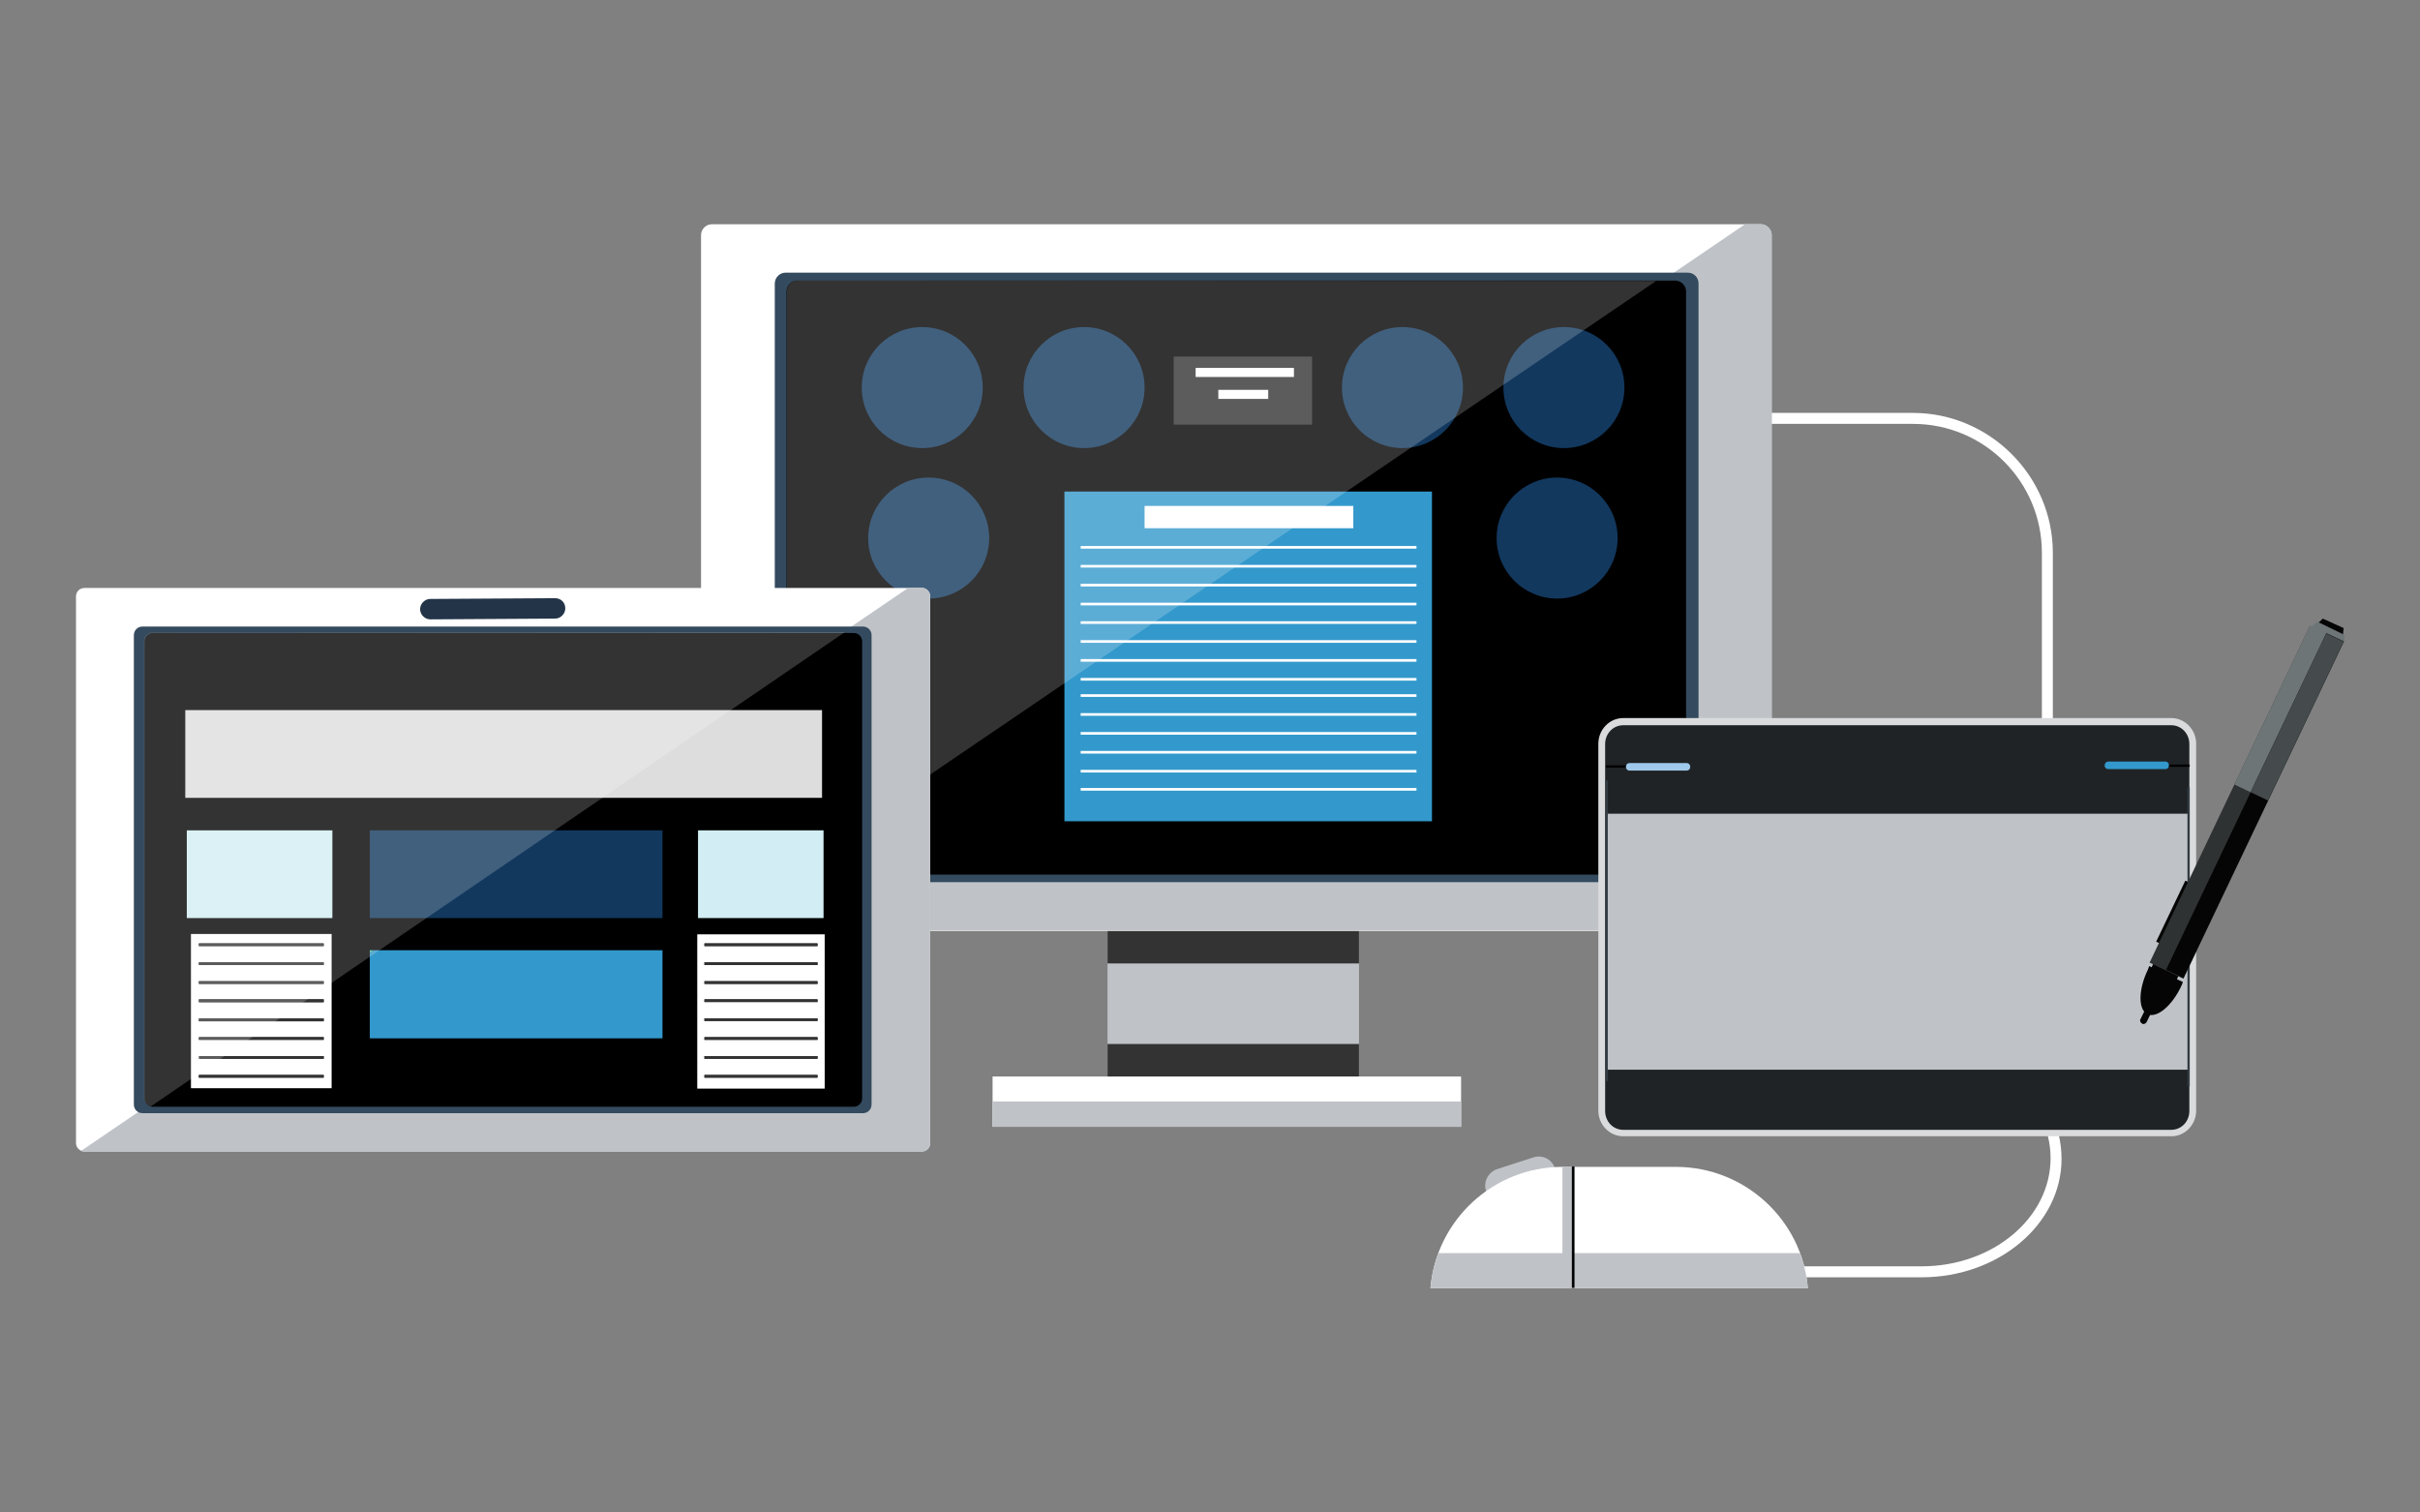 <?xml version="1.0" encoding="utf-8"?>
<!-- Generator: Adobe Illustrator 21.0.0, SVG Export Plug-In . SVG Version: 6.00 Build 0)  -->
<svg version="1.1" id="Layer_1" xmlns="http://www.w3.org/2000/svg" xmlns:xlink="http://www.w3.org/1999/xlink" x="0px" y="0px"
	 viewBox="0 0 640 400" style="enable-background:new 0 0 640 400;" xml:space="preserve">
<rect x="0" y="0" width="640" height="400" fill="#808080" stroke="none"/>
<style type="text/css">
	.st0{fill:#FFFFFF;}
	.st1{fill:#BFC3C7;}
	.st2{fill:#020202;}
	.st3{fill:#333333;}
	.st4{fill:#344A5E;}
	.st5{fill:#12385E;}
	.st6{fill:#3399CC;}
	.st7{opacity:0.2;}
	.st8{fill:#233448;}
	.st9{fill:#DDDDDD;}
	.st10{fill:#D2EDF3;}
	.st11{fill:#48C9AF;}
	.st12{opacity:0.2;fill:#FFFFFF;enable-background:new    ;}
	.st13{fill:#1F2326;}
	.st14{fill:#D9DBDD;}
	.st15{fill:#323B42;}
	.st16{fill:#9FC9EB;}
	.st17{fill:#050505;}
	.st18{fill:#2F3233;}
	.st19{fill:#6E7577;}
	.st20{fill:#454B4C;}
</style>
<g>
	<g>
		<g>
			<g>
				<path class="st0" d="M505.9,109.2H466v2.9h39.9c18.9,0,34.1,15.3,34.1,34.1v94.2c0,18.9-15.3,34.1-34.1,34.1h-34.7v2.9h34.7
					c20.4,0,37-16.6,37-37v-94.2C542.9,125.9,526.2,109.2,505.9,109.2z"/>
			</g>
			<g>
				<path class="st0" d="M508.2,274.8H475l0,0v2.9l0,0h33.2c18.9,0,34.1,12.8,34.1,28.6c0,15.8-15.3,28.6-34.1,28.6H475l0,0v2.9l0,0
					h33.2c20.4,0,37-14.1,37-31.3C545.2,288.9,528.7,274.8,508.2,274.8z"/>
			</g>
		</g>
		<g>
			<path class="st1" d="M411.2,309c0.8,2.3-0.6,4.9-2.9,5.7l-9.6,3.1c-2.3,0.8-4.9-0.6-5.7-2.9l0,0c-0.8-2.3,0.6-4.9,2.9-5.7
				l9.6-3.1C407.9,305.3,410.5,306.6,411.2,309L411.2,309z"/>
			<path class="st0" d="M478.1,340.7c-1.4-18-16.6-32.1-34.9-32.1h-30c-18.3,0-33.4,14.1-34.9,32.1H478.1z"/>
			<path class="st1" d="M380.4,331.4c-1.1,2.9-1.8,6.1-2.1,9.3h99.8c-0.2-3.2-1-6.3-2.1-9.3H380.4z"/>
			<rect x="413.2" y="308.5" class="st1" width="2.8" height="32.1"/>
			<g>
				<rect x="415.7" y="308.5" class="st2" width="0.7" height="32.1"/>
			</g>
		</g>
	</g>
	<g>
		<rect x="292.9" y="239.7" class="st1" width="66.5" height="52.6"/>
		<rect x="292.9" y="239.7" class="st3" width="66.5" height="15.1"/>
		<rect x="292.9" y="276.1" class="st3" width="66.5" height="16.1"/>
		<g>
			<g>
				<path class="st0" d="M468.5,243.3c0,1.6-1.3,2.9-2.9,2.9H188.3c-1.6,0-2.9-1.3-2.9-2.9V62.2c0-1.6,1.3-2.9,2.9-2.9h277.3
					c1.6,0,2.9,1.3,2.9,2.9V243.3z"/>
				<g>
					<path class="st1" d="M465.7,59.3h-4.2L187.3,245.9c0.3,0.1,0.7,0.2,1.1,0.2h277.3c1.6,0,2.9-1.3,2.9-2.9V62.1
						C468.5,60.6,467.2,59.3,465.7,59.3z"/>
				</g>
				<path class="st4" d="M449.1,230.4c0,1.6-1.3,2.9-2.9,2.9H207.8c-1.6,0-2.9-1.3-2.9-2.9V75c0-1.6,1.3-2.9,2.9-2.9h238.5
					c1.7,0,2.9,1.3,2.9,2.9V230.4z"/>
				<path d="M445.9,228.4c0,1.6-1.3,2.9-2.9,2.9H210.9c-1.6,0-2.9-1.3-2.9-2.9V77.1c0-1.6,1.3-2.9,2.9-2.9H443
					c1.6,0,2.9,1.3,2.9,2.9V228.4z"/>
			</g>
		</g>
		<rect x="262.5" y="284.7" class="st0" width="123.9" height="13.3"/>
		<rect x="262.5" y="291.3" class="st1" width="123.9" height="6.7"/>
		<g>
			<circle class="st5" cx="243.9" cy="102.5" r="16"/>
			<circle class="st5" cx="286.7" cy="102.5" r="16"/>
			<circle class="st5" cx="245.6" cy="142.3" r="16"/>
		</g>
		<g>
			<circle class="st5" cx="413.6" cy="102.5" r="16"/>
			<circle class="st5" cx="370.9" cy="102.5" r="16"/>
			<circle class="st5" cx="411.8" cy="142.3" r="16"/>
		</g>
		<rect x="281.5" y="130" class="st6" width="97.2" height="87.2"/>
		<rect x="310.4" y="94.3" class="st3" width="36.6" height="18"/>
		<g>
			<rect x="285.8" y="144.4" class="st0" width="88.8" height="0.7"/>
			<rect x="285.8" y="149.4" class="st0" width="88.8" height="0.7"/>
			<rect x="285.8" y="154.4" class="st0" width="88.8" height="0.7"/>
			<rect x="285.8" y="159.4" class="st0" width="88.8" height="0.7"/>
			<rect x="285.8" y="164.3" class="st0" width="88.8" height="0.7"/>
			<rect x="285.8" y="169.3" class="st0" width="88.8" height="0.7"/>
			<rect x="285.8" y="174.3" class="st0" width="88.8" height="0.7"/>
			<rect x="285.8" y="179.3" class="st0" width="88.8" height="0.7"/>
		</g>
		<g>
			<rect x="285.8" y="183.6" class="st0" width="88.8" height="0.7"/>
			<rect x="285.8" y="188.6" class="st0" width="88.8" height="0.7"/>
			<rect x="285.8" y="193.6" class="st0" width="88.8" height="0.7"/>
			<rect x="285.8" y="198.6" class="st0" width="88.8" height="0.7"/>
			<rect x="285.8" y="203.6" class="st0" width="88.8" height="0.7"/>
			<rect x="285.8" y="208.4" class="st0" width="88.8" height="0.7"/>
		</g>
		<rect x="302.7" y="133.8" class="st0" width="55.2" height="5.9"/>
		<rect x="316.2" y="97.3" class="st0" width="26" height="2.4"/>
		<rect x="322.2" y="103.1" class="st0" width="13.2" height="2.4"/>
		<g class="st7">
			<path class="st0" d="M211,74.2c-1.6,0-2.9,1.3-2.9,2.9v151.4c0,0.6,0.2,1.2,0.6,1.7L438,74.3L211,74.2z"/>
		</g>
	</g>
	<g>
		<g>
			<g>
				<path class="st0" d="M246,302.3c0,1.2-1,2.2-2.2,2.2H22.3c-1.2,0-2.2-1-2.2-2.2V157.7c0-1.2,1-2.2,2.2-2.2h221.5
					c1.2,0,2.2,1,2.2,2.2V302.3z"/>
				<g>
					<path class="st1" d="M243.6,155.4h-3.3l-218.9,149c0.2,0.1,0.6,0.2,0.9,0.2h221.5c1.2,0,2.2-1,2.2-2.2V157.8
						C246,156.4,245,155.4,243.6,155.4z"/>
				</g>
				<path class="st4" d="M230.5,292.1c0,1.3-1,2.3-2.3,2.3H37.7c-1.3,0-2.3-1-2.3-2.3V168c0-1.3,1-2.3,2.3-2.3h190.5
					c1.3,0,2.3,1,2.3,2.3V292.1z"/>
			</g>
			<path d="M228,290.5c0,1.2-1,2.2-2.2,2.2H40.4c-1.2,0-2.2-1-2.2-2.2V169.6c0-1.2,1-2.2,2.2-2.2h185.4c1.2,0,2.2,1,2.2,2.2V290.5z"
				/>
			<path class="st8" d="M149.5,160.9c0,1.4-1.2,2.7-2.7,2.7l-33,0.2c-1.4,0-2.7-1.2-2.7-2.7l0,0c0-1.4,1.2-2.7,2.7-2.7l33-0.2
				C148.3,158.2,149.5,159.3,149.5,160.9L149.5,160.9z"/>
		</g>
		<g>
			<polygon class="st9" points="193,187.8 49,187.8 49,211 158.5,211 217.4,211 217.4,187.8 			"/>
			<rect x="49.4" y="219.6" class="st10" width="38.5" height="23.2"/>
			<polygon class="st5" points="146,219.6 97.8,219.6 97.8,242.8 111.5,242.8 175.2,242.8 175.2,219.6 			"/>
			<polygon class="st6" points="97.8,274.6 175.2,274.6 175.2,251.3 98.8,251.3 97.8,252 			"/>
			<polygon class="st11" points="97.8,252 98.8,251.3 97.8,251.3 			"/>
			<rect x="184.6" y="219.6" class="st10" width="33.2" height="23.2"/>
			<g>
				<path class="st0" d="M50.5,247v35.8v5h37.2V260v-13H50.5z M52.6,249.5h33v0.7h-33V249.5z M52.6,254.5h33v0.7h-33V254.5z
					 M52.6,259.5h33v0.7h-33V259.5z M85.6,285h-33v-0.7h33C85.6,284.3,85.6,285,85.6,285z M85.6,280H55.1h-2.4v-0.7h3.6h29.3v0.7
					H85.6z M85.6,275H63.2H52.6v-0.7h11.8h21.2V275z M85.6,270.1H71.4H52.6v-0.7h19.9h13.1C85.6,269.5,85.6,270.1,85.6,270.1z
					 M85.6,264.3v0.7h-6.1H52.6v-0.7h28H85.6z"/>
				<rect x="52.6" y="249.5" class="st3" width="33" height="0.7"/>
				<rect x="52.6" y="254.5" class="st3" width="33" height="0.7"/>
				<rect x="52.6" y="259.5" class="st3" width="33" height="0.7"/>
				<polygon class="st3" points="80.6,264.3 52.6,264.3 52.6,265.1 79.5,265.1 85.6,265.1 85.6,264.3 				"/>
				<polygon class="st3" points="72.5,269.3 52.6,269.3 52.6,270.1 71.4,270.1 85.6,270.1 85.6,269.3 				"/>
				<polygon class="st3" points="64.4,274.3 52.6,274.3 52.6,275 63.2,275 85.6,275 85.6,274.3 				"/>
				<polygon class="st3" points="56.3,279.3 52.6,279.3 52.6,280 55.1,280 85.6,280 85.6,279.3 				"/>
				<rect x="52.6" y="284.3" class="st3" width="33" height="0.7"/>
			</g>
			<g>
				<path class="st0" d="M184.4,287.9h33.7v-40.8h-33.7V287.9z M186.3,249.5h29.9v0.7h-29.9V249.5z M186.3,254.5h29.9v0.7h-29.9
					V254.5z M186.3,259.5h29.9v0.7h-29.9V259.5z M186.3,264.3h29.9v0.7h-29.9V264.3z M186.3,269.3h29.9v0.7h-29.9V269.3z
					 M186.3,274.3h29.9v0.7h-29.9V274.3z M186.3,279.3h29.9v0.7h-29.9V279.3z M186.3,284.3h29.9v0.7h-29.9V284.3z"/>
				<rect x="186.3" y="249.5" class="st3" width="29.9" height="0.7"/>
				<rect x="186.3" y="254.5" class="st3" width="29.9" height="0.7"/>
				<rect x="186.3" y="259.5" class="st3" width="29.9" height="0.7"/>
				<rect x="186.3" y="264.3" class="st3" width="29.9" height="0.7"/>
				<rect x="186.3" y="269.3" class="st3" width="29.9" height="0.7"/>
				<rect x="186.3" y="274.3" class="st3" width="29.9" height="0.7"/>
				<rect x="186.3" y="279.3" class="st3" width="29.9" height="0.7"/>
				<rect x="186.3" y="284.3" class="st3" width="29.9" height="0.7"/>
			</g>
			<path class="st12" d="M40.3,167.3c-1.2,0-2.2,1-2.2,2.2v120.9c0,1.1,0.8,2,1.8,2.2l183.5-125.4L40.3,167.3z"/>
		</g>
	</g>
	<g>
		<g>
			<g>
				<g>
					<path class="st13" d="M579.9,293.8c0,3.2-2.6,5.9-5.7,5.9H429.3c-3.1,0-5.7-2.7-5.7-5.9v-97c0-3.2,2.6-5.9,5.7-5.9h144.9
						c3.1,0,5.7,2.7,5.7,5.9L579.9,293.8L579.9,293.8z"/>
					<path class="st14" d="M574.3,300.5H429.3c-3.6,0-6.6-3-6.6-6.8v-97c0-3.7,2.9-6.8,6.6-6.8h144.9c3.6,0,6.6,3,6.6,6.8v97
						C580.8,297.5,577.8,300.5,574.3,300.5z M429.3,191.8c-2.7,0-4.8,2.2-4.8,5v97c0,2.8,2.1,5,4.8,5h144.9c2.7,0,4.8-2.2,4.8-5v-97
						c0-2.8-2.1-5-4.8-5L429.3,191.8L429.3,191.8z"/>
				</g>
				<g>
					<rect x="424.7" y="215.2" class="st1" width="154.1" height="67.7"/>
				</g>
				<g>
					<rect x="424.6" y="206.4" class="st15" width="0.6" height="79.5"/>
				</g>
				<g>
					<rect x="578.5" y="208.2" class="st15" width="0.6" height="79.1"/>
				</g>
			</g>
			<g>
				<g>
					<rect x="424.7" y="202.4" width="5.8" height="0.6"/>
				</g>
				<path class="st16" d="M447,202.8c0,0.6-0.4,1-1,1h-15c-0.6,0-1-0.4-1-1l0,0c0-0.6,0.4-1,1-1h15C446.6,201.8,447,202.2,447,202.8
					L447,202.8z"/>
			</g>
			<g>
				<g>
					<rect x="573.3" y="202.2" width="5.8" height="0.6"/>
				</g>
				<path class="st6" d="M556.6,202.4c0,0.6,0.4,1,1,1h15c0.6,0,1-0.4,1-1l0,0c0-0.6-0.4-1-1-1h-15
					C557,201.4,556.6,201.9,556.6,202.4L556.6,202.4z"/>
			</g>
		</g>
		<g>
			
				<rect x="570.1" y="253.9" transform="matrix(0.43 -0.903 0.903 0.43 93.571 663.6)" class="st17" width="5.1" height="7.4"/>
			<polygon class="st17" points="619.6,168.2 612.8,165 614.3,163.6 619.8,166.1 			"/>
			
				<rect x="566.3" y="239.9" transform="matrix(0.431 -0.902 0.902 0.431 109.755 656.45)" class="st17" width="17.9" height="2.7"/>
			
				<rect x="545" y="207.6" transform="matrix(0.43 -0.903 0.903 0.43 146.671 657.454)" class="st18" width="98.6" height="9.9"/>
			<polygon class="st19" points="620,170.1 611.1,165.9 612.8,164.4 620,167.9 			"/>
			<path class="st17" d="M568.4,255.5c-0.1,0.2-0.2,0.4-0.3,0.8c-2.6,5.3-2.7,10.7-0.2,11.9s6.6-2.2,9.1-7.7
				c0.1-0.2,0.2-0.6,0.3-0.8L568.4,255.5z"/>
			
				<rect x="582.3" y="184" transform="matrix(0.43 -0.903 0.903 0.43 174.368 654.166)" class="st19" width="46.5" height="9.9"/>
			
				<rect x="547.3" y="210.9" transform="matrix(0.43 -0.903 0.903 0.43 147.059 659.997)" class="st17" width="98.6" height="5.1"/>
			
				<rect x="584.5" y="187.4" transform="matrix(0.43 -0.903 0.903 0.43 174.639 656.719)" class="st20" width="46.5" height="5.1"/>
			<path class="st17" d="M567.7,270.3c-0.2,0.4-0.8,0.7-1.2,0.4l0,0c-0.4-0.2-0.7-0.8-0.4-1.2l1.9-3.9c0.2-0.4,0.8-0.7,1.2-0.4l0,0
				c0.4,0.2,0.7,0.8,0.4,1.2L567.7,270.3z"/>
		</g>
	</g>
</g>
</svg>
